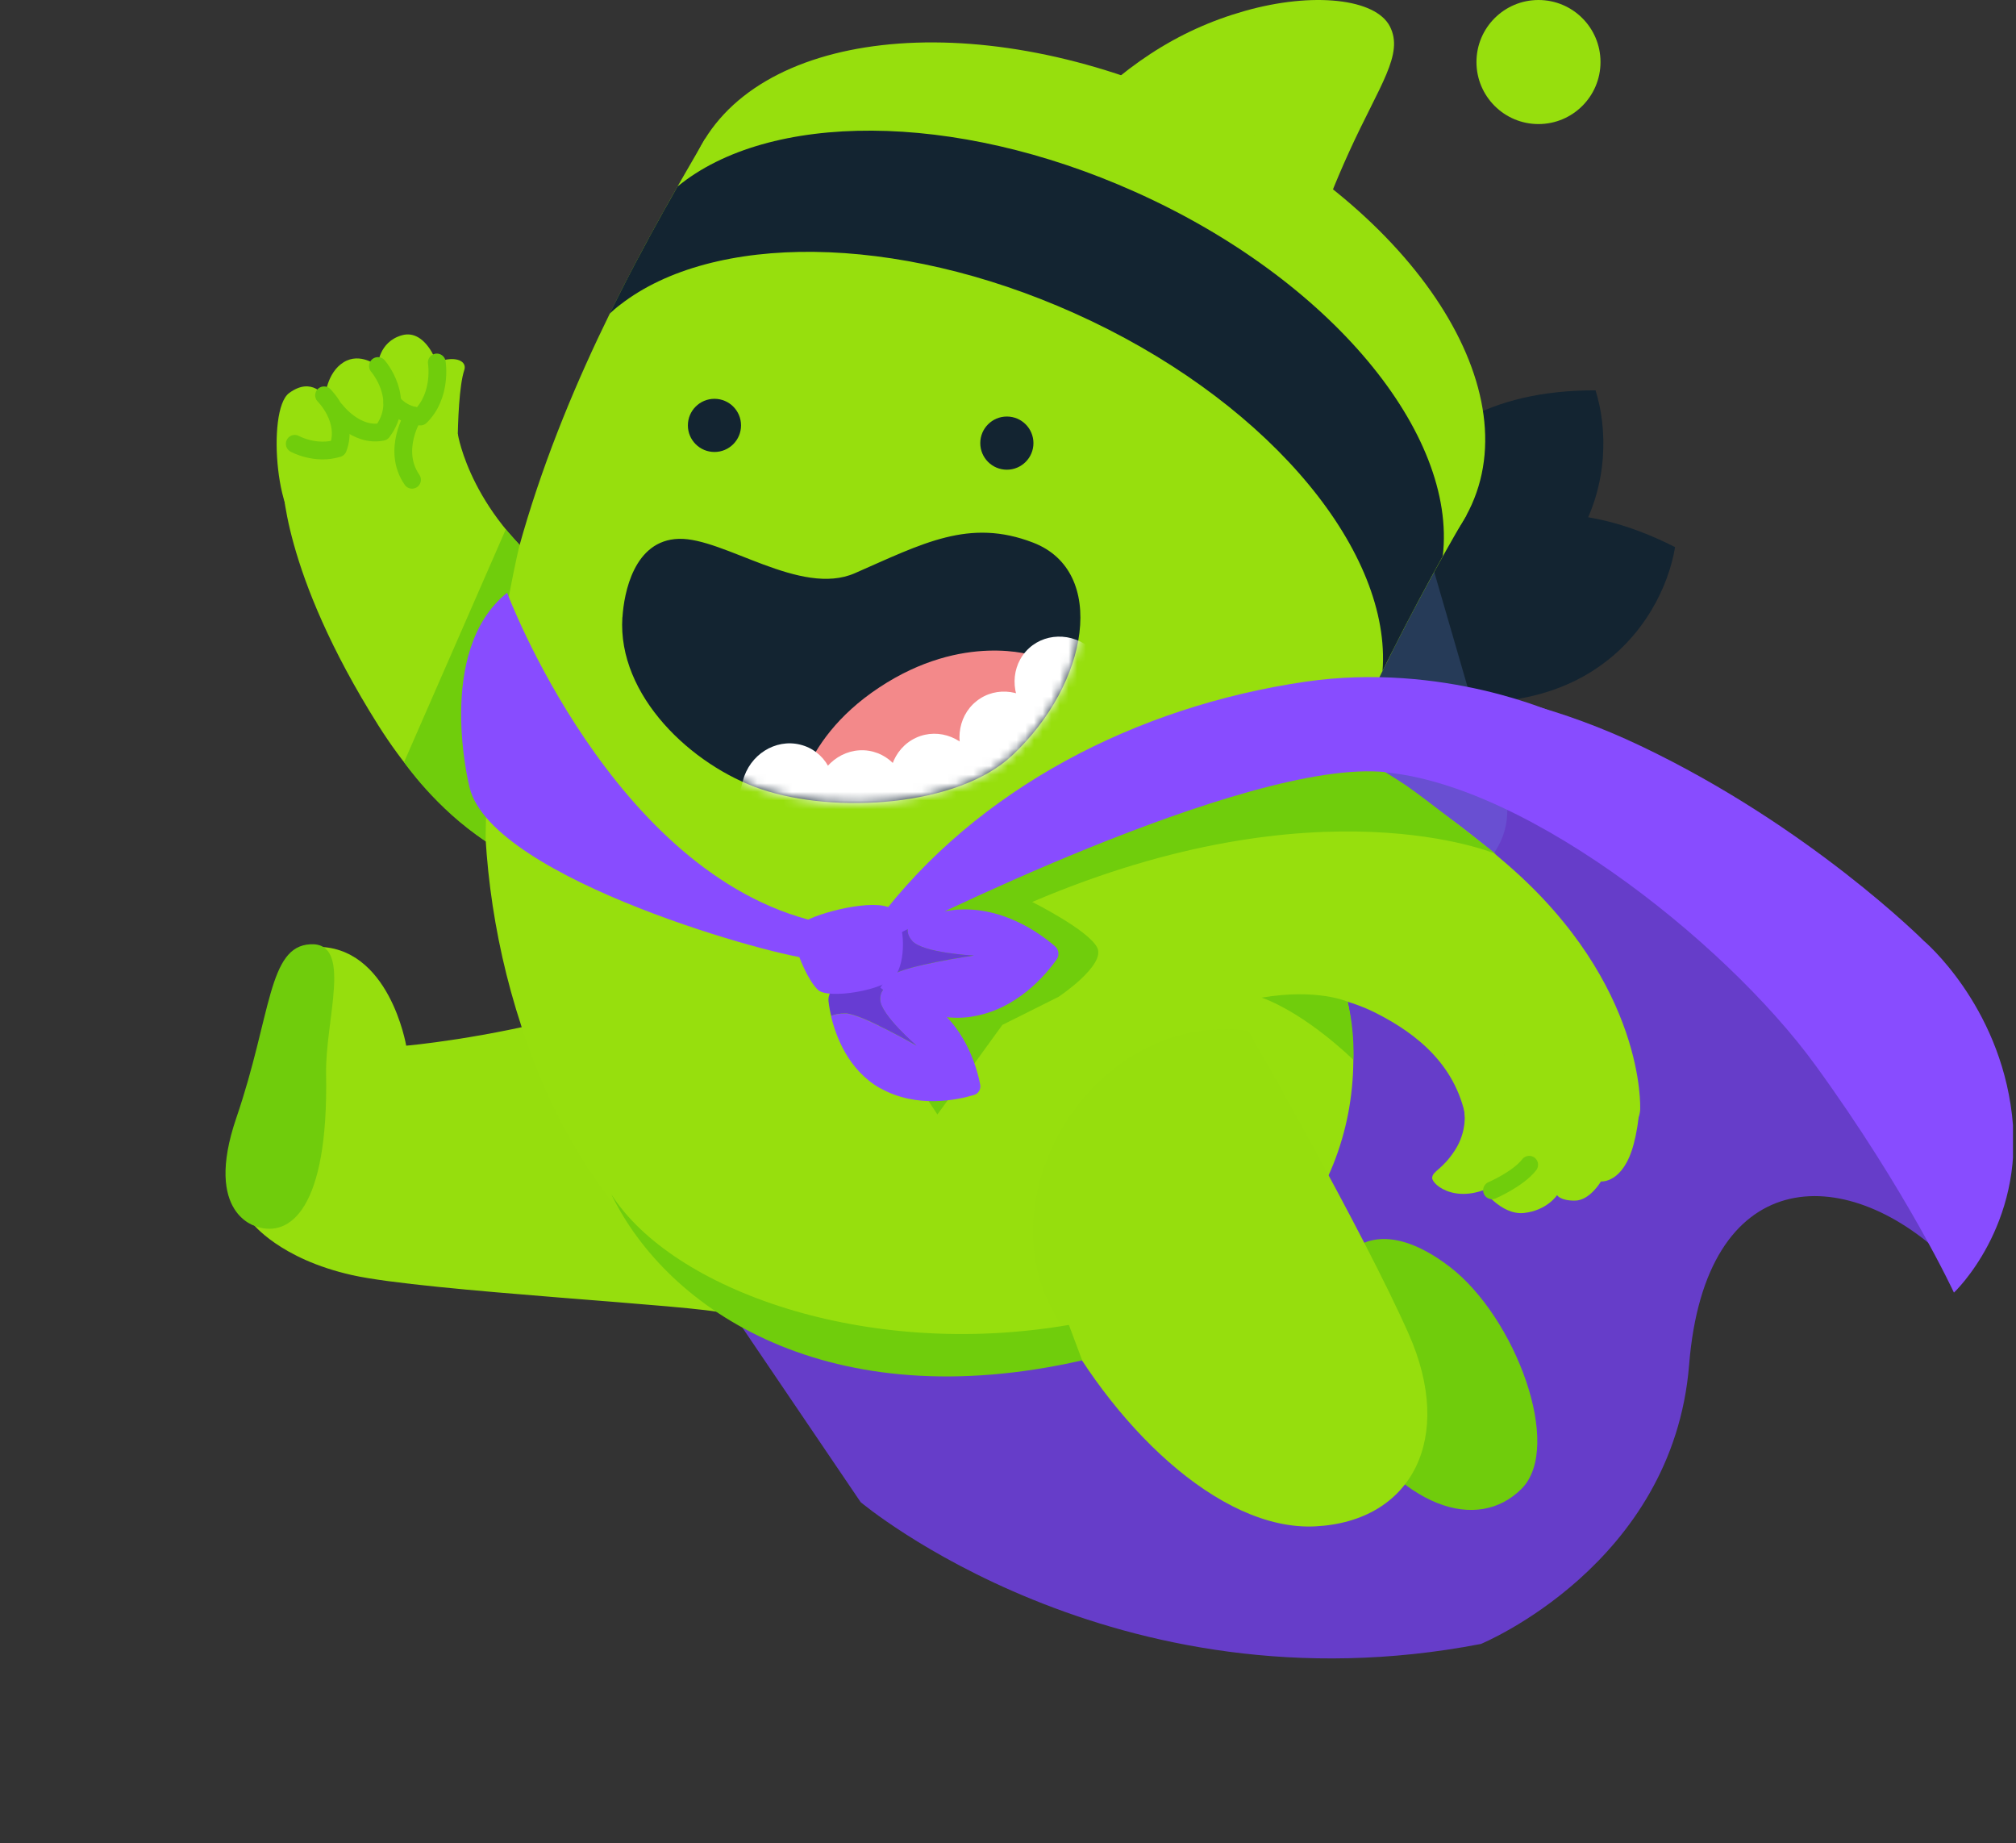 <svg width="233" height="213" viewBox="0 0 233 213" fill="none" xmlns="http://www.w3.org/2000/svg">
<rect x="0" y="0" width="233" height="213" fill="#333333" stroke="none"/>
<path d="M171.155 189.962C171.155 189.962 193.361 180.837 195.22 157.705C197.079 134.572 213.141 134.151 224.918 145.416C235.744 141.034 221.742 111.694 221.742 111.694L151.13 80.827L78.539 103.762L81.038 117.766C81.038 117.766 80.66 140.788 90.254 140.296C99.859 139.803 68.237 127.495 68.237 127.495L99.471 173.577C99.471 173.577 128.657 198.155 171.155 189.962Z" fill="#663DC9"/>
<path d="M85.223 111.64C85.223 111.64 77.718 114.141 66.872 117.098C56.027 120.055 46.947 120.83 46.947 120.83C46.947 120.83 44.992 109.194 36.425 109.41C27.487 131.709 29.163 141.338 29.163 141.338C29.163 141.338 32.296 145.464 40.711 147.345C49.127 149.225 81.135 150.844 83.721 151.762C86.306 152.681 93.416 150.851 103.985 150.685C114.555 150.518 94.977 118.425 85.233 111.632L85.223 111.64Z" fill="#96DE0D"/>
<path d="M29.719 141.746C29.719 141.746 23.465 140.423 27.316 129.166C31.396 117.237 30.958 109.346 35.885 109.111C40.812 108.876 37.577 117.856 37.688 124.087C37.979 139.793 33.45 142.972 29.709 141.753L29.719 141.746Z" fill="#70CC0C"/>
<path d="M184.406 45.105C187.081 53.596 185.386 71.635 157.202 75.865C155.865 65.584 159.434 45.037 184.406 45.105Z" fill="#132431"/>
<path d="M193.597 63.222C192.148 72.037 182.463 87.424 155.308 78.452C158.765 68.639 171.264 51.855 193.597 63.222Z" fill="#132431"/>
<g clip-path="url(#clip0_2565_1157)">
<g style="mix-blend-mode:multiply">
<path fill-rule="evenodd" clip-rule="evenodd" d="M143.842 38.873C143.842 38.873 144.704 34.963 148.214 27.257C149.072 25.374 149.889 23.741 150.61 22.3C152.836 17.852 154.141 15.245 152.893 12.819C151.241 9.607 144.006 8.806 136.135 11.033C128.265 13.26 121.831 17.559 115.561 24.373C109.28 31.197 113.714 39.325 126.028 45.615C138.352 51.906 142.939 44.466 143.852 38.863L143.842 38.873ZM170.05 80.875L167.711 72.809L165.371 64.743C156.956 67.021 147.741 74.923 147.741 74.923L148.726 78.299L149.711 81.675C149.711 81.675 150.002 81.718 150.524 81.781C149.996 81.747 149.701 81.737 149.701 81.737L148.131 84.877L146.561 88.017C146.561 88.017 154.185 97.468 162.046 101.234L162.047 101.232C164.016 102.213 166.366 102.422 168.604 101.624L168.614 101.634C172.986 100.085 175.274 95.282 173.714 90.911C172.912 88.649 171.24 86.945 169.207 86.041C164.51 83.685 158.316 82.603 154.181 82.116C158.439 82.397 164.941 82.456 170.05 80.875ZM37.623 66.344L36.104 64.713V64.702H36.093C36.093 64.702 33.918 58.166 37.233 54.276C40.557 50.377 44.416 50.869 43.841 52.583C43.266 54.307 43.102 58.391 43.072 61.265C43.041 64.138 37.623 66.344 37.623 66.344Z" fill="#7799F6" fill-opacity="0.2"/>
</g>
<path d="M157.114 79.257C157.114 79.257 171.009 77.328 189.623 86.194C209.162 95.491 222.338 108.708 222.338 108.708C222.338 108.708 231.04 116.004 232.538 128.831C234.036 141.658 225.827 149.365 225.827 149.365C225.827 149.365 220.46 137.749 209.86 123.146C199.259 108.534 174.836 89.365 158.243 89.149C158.356 88.913 158.52 80.406 158.52 80.406L157.114 79.267V79.257Z" fill="#884CFF"/>
<path d="M52.916 50.165C52.916 50.165 54.425 59.821 65.169 67.332C75.913 74.844 86.544 83.197 80.171 94.67C72.865 107.825 54.989 101.699 43.722 83.813C32.454 65.937 32.659 55.429 32.659 55.429C32.659 55.429 42.993 41.227 52.916 50.165Z" fill="#97DF0D"/>
<path d="M169.458 59.575C169.458 59.575 154.107 85.26 149.704 103.033C157.893 112.033 160.428 132.187 146.626 145.63C127.908 163.844 78.95 167.518 61.73 122.715C45.096 79.421 68.349 38.631 81.484 16.044C119.453 3.156 166.595 33.007 169.468 59.565L169.458 59.575Z" fill="#97DF0D"/>
<path d="M156.313 144.472C156.313 144.472 159.889 140.536 167.524 146.357C175.148 152.182 180.698 167.157 175.868 172.018C170.794 177.125 161.855 174.368 154.971 162.87C148.086 151.371 152.349 145.76 156.313 144.472Z" fill="#70CC0C"/>
<path d="M144.279 119.117C144.279 119.117 157.486 142.115 162.817 154.154C168.149 166.194 163.189 175.8 152.031 176.373C140.863 176.95 128.273 164.518 121.352 150.811C114.434 137.114 126.733 116.869 144.275 119.107L144.279 119.117Z" fill="#96DE0D"/>
<path d="M189.561 128.103C189.561 128.103 190.228 113.849 174.364 100.026C158.499 86.204 149.797 85.814 149.797 85.814C149.797 85.814 142.142 84.654 140.213 99.093C138.283 113.521 144.348 115.45 146 115.286C147.652 115.122 152.937 113.962 159.115 117.102C163.784 119.483 168.515 123.198 169.52 129.816C176.139 136.22 189.346 133.716 189.572 128.113L189.561 128.103Z" fill="#97DF0D"/>
<path d="M171.259 137.298C171.259 137.298 173.466 140.458 176.144 140.161C178.812 139.863 179.961 138.098 179.961 138.098C179.961 138.098 180.29 138.745 182.024 138.734C183.748 138.724 185.031 136.518 185.031 136.518C185.031 136.518 187.606 136.785 188.817 132.187C190.038 127.59 190.572 118.293 180.3 120.027C170.018 121.751 168.981 126.236 169.238 128.432C169.494 130.628 171.27 137.288 171.27 137.288L171.259 137.298Z" fill="#97DF0D"/>
<path d="M151.582 29.101C151.582 29.101 152.444 25.191 155.954 17.485C159.463 9.789 162.285 6.258 160.633 3.047C158.981 -0.165 151.746 -0.966 143.876 1.261C136.005 3.488 129.571 7.787 123.301 14.601C117.021 21.425 121.454 29.553 133.768 35.843C146.092 42.134 150.679 34.694 151.592 29.091L151.582 29.101Z" fill="#97DF0D"/>
<path d="M170.094 58.302C176.661 43.638 161.905 22.745 137.133 11.652C112.361 0.549 86.953 3.443 80.385 18.117C73.818 32.781 88.574 53.674 113.346 64.767C138.118 75.86 163.526 72.966 170.094 58.302Z" fill="#97DF0D"/>
<path d="M169.249 128.452C169.249 128.452 169.618 130.669 168.141 132.937C166.653 135.204 165.606 135.276 165.524 136.077C165.442 136.877 168.613 139.607 173.497 136.518C178.382 133.429 179.07 130.145 174.698 127.631C169.382 124.594 169.28 128.452 169.28 128.452H169.27H169.249Z" fill="#97DF0D"/>
<path d="M35.563 61.155C35.563 61.155 39.821 61.288 45.476 57.912C51.14 54.536 51.571 50.216 51.376 46.173C51.181 42.14 49.231 37.974 46.481 38.733C43.731 39.492 43.659 42.294 43.659 42.294C43.659 42.294 41.648 40.652 39.709 41.863C37.759 43.064 37.564 45.865 37.564 45.865C37.564 45.865 36.086 43.443 33.408 45.424C30.73 47.414 32.002 61.689 35.553 61.155H35.563Z" fill="#97DF0D"/>
<path d="M45.918 54.906L47.437 56.537C47.437 56.537 52.855 54.331 52.886 51.458C52.917 48.584 53.081 44.5 53.656 42.776C54.23 41.062 50.372 40.57 47.047 44.469C43.732 48.358 45.908 54.895 45.908 54.895H45.918V54.906Z" fill="#97DF0D"/>
<path d="M166.749 64.264C165.179 67.097 163.045 71.017 160.808 75.47C160.469 76.148 160.12 76.835 159.782 77.543C159.823 77.133 159.833 76.702 159.843 76.271C159.987 62.489 145.703 45.834 124.143 36.178C103.414 26.891 82.347 26.932 71.705 35.193C71.264 35.521 70.853 35.88 70.453 36.25C70.905 35.347 71.346 34.454 71.797 33.572C73.993 29.241 76.21 25.218 78.303 21.555C88.801 12.935 110.166 12.751 131.192 22.171C153.809 32.289 168.412 50.114 166.749 64.254V64.264Z" fill="#132431"/>
<path d="M56.129 97.205C56.129 97.205 56.006 80.498 60.049 62.961C59.033 61.843 58.458 61.165 58.458 61.165L46.698 88.072C46.698 88.072 50.382 93.459 56.139 97.215H56.129V97.205Z" fill="#70CD0C"/>
<path d="M155.749 115.748C155.749 115.748 152.291 114.188 145.826 115.276C151.111 117.225 156.406 122.459 156.406 122.459C156.406 122.459 156.632 119.36 155.749 115.748Z" fill="#70CD0C"/>
<path d="M172.439 137.542C172.439 137.542 175.436 136.259 176.739 134.587" stroke="#70CD0C" stroke-width="2.052" stroke-linecap="round" stroke-linejoin="round"/>
<path d="M37.452 45.68C37.452 45.68 40.315 48.492 39.063 51.796C36.446 52.607 34.065 51.283 34.065 51.283" stroke="#70CD0C" stroke-width="2.052" stroke-linecap="round" stroke-linejoin="round"/>
<path d="M43.68 42.294C43.68 42.294 47.036 46.142 44.183 49.898C41.135 50.524 38.806 47.435 38.806 47.435" stroke="#70CD0C" stroke-width="2.052" stroke-linecap="round" stroke-linejoin="round"/>
<path d="M50.484 41.883C50.484 41.883 51.11 45.67 48.586 48.133C46.348 47.989 45.343 46.481 45.343 46.481" stroke="#70CD0C" stroke-width="2.052" stroke-linecap="round" stroke-linejoin="round"/>
<path d="M47.784 48.02C47.784 48.02 45.25 52.012 47.62 55.439" stroke="#70CD0C" stroke-width="2.052" stroke-linecap="round" stroke-linejoin="round"/>
<path d="M71.942 71.325C72.116 68.544 73.255 62.407 78.458 62.263C83.661 62.12 92.506 68.985 98.797 66.235C106.637 62.807 112.004 59.842 119.413 62.705C128.002 66.019 125.888 78.939 116.981 87.292C110.659 93.223 96.498 94.085 87.971 91.191C79.966 88.472 71.347 80.406 71.931 71.325H71.942Z" fill="#132431"/>
<mask id="mask0_2565_1157" style="mask-type:luminance" maskUnits="userSpaceOnUse" x="71" y="61" width="54" height="32">
<path d="M71.941 71.325C72.115 68.544 73.254 62.407 78.457 62.264C83.66 62.12 92.505 68.985 98.796 66.235C106.636 62.807 112.003 59.842 119.412 62.705C128.001 66.019 125.887 78.939 116.98 87.292C110.658 93.223 96.497 94.085 87.97 91.192C79.966 88.472 71.346 80.406 71.93 71.325H71.941Z" fill="white"/>
</mask>
<g mask="url(#mask0_2565_1157)">
<path d="M91.788 94.249C91.788 94.249 91.911 85.845 101.629 79.431C111.357 72.997 119.485 75.768 119.485 75.768C119.485 75.768 125.59 83.187 109.777 92.987C93.953 102.777 91.788 94.249 91.788 94.249Z" fill="#F3898A"/>
<path d="M115.268 93.285L105.58 97.769L103.302 92.628C102.05 89.785 103.2 86.481 105.868 85.25C108.546 84.018 111.727 85.311 113 88.164L115.278 93.305L115.268 93.285Z" fill="white"/>
<path d="M104.461 98.19L93.799 97.677L94.168 92.064C94.374 88.965 96.918 86.563 99.864 86.697C102.809 86.84 105.035 89.478 104.83 92.577L104.461 98.19Z" fill="white"/>
<path d="M94.795 98.2L84.431 95.676L85.857 90.227C86.637 87.21 89.603 85.342 92.466 86.04C95.339 86.728 97.022 89.744 96.232 92.741L94.805 98.19L94.795 98.2Z" fill="white"/>
<path d="M123.896 86.604L115.553 93.264L112.116 88.8C110.228 86.337 110.556 82.838 112.855 81.022C115.163 79.174 118.57 79.698 120.469 82.15L123.906 86.614L123.896 86.604Z" fill="white"/>
<path d="M130.414 78.846L123.354 86.861L119.198 83.074C116.889 80.981 116.602 77.492 118.552 75.286C120.501 73.079 123.939 72.977 126.238 75.07L130.394 78.857L130.414 78.846Z" fill="white"/>
</g>
<path d="M172.907 98.682C172.907 98.682 152.558 90.042 119.299 104.224C119.299 104.224 125.795 107.466 126.811 109.498C127.827 111.53 122.347 115.183 122.347 115.183L115.852 118.426L108.34 128.78L99.186 114.855C99.186 114.855 95.112 113.603 94.907 110.155C94.907 110.155 66.595 104.942 55.841 93.777L56.179 91.027L79.925 103.208L99.618 107.877L106.719 102.602L155.021 86.163C155.021 86.163 160.767 89.559 162.604 90.822C164.667 92.238 172.907 98.682 172.907 98.682Z" fill="#70CD0C"/>
<path d="M101.751 125.763C98.006 123.659 96.579 119.668 96.046 117.4C96.385 117.246 96.918 117.112 97.749 117.123C99.535 117.153 105.918 120.827 105.918 120.827C105.918 120.827 101.834 117.307 101.731 115.573C101.669 114.516 102.295 114.024 102.87 113.798C104.194 114.157 105.61 114.752 107.016 115.594C111.49 118.272 112.896 123.29 113.286 125.332C113.388 125.855 113.08 126.379 112.578 126.522C110.679 127.097 105.948 128.113 101.762 125.753L101.751 125.763Z" fill="#884CFF"/>
<path d="M101.742 115.563C101.844 117.297 105.929 120.817 105.929 120.817C105.929 120.817 99.535 117.143 97.76 117.112C96.929 117.102 96.395 117.235 96.057 117.389C95.821 116.384 95.759 115.717 95.759 115.717C95.554 113.603 98.817 112.648 102.881 113.787C102.306 114.013 101.68 114.506 101.742 115.563Z" fill="#673CD3"/>
<path d="M112.29 117.482C107.642 118.19 103.722 115.707 101.741 114.116C101.926 113.757 102.295 113.285 103.024 112.731C104.584 111.551 112.557 110.422 112.557 110.422C112.557 110.422 106.657 110.134 105.405 108.718C104.635 107.846 104.851 107.005 105.189 106.42C106.574 105.835 108.186 105.404 109.971 105.178C115.636 104.48 120.212 107.856 121.936 109.344C122.378 109.734 122.46 110.381 122.131 110.853C120.879 112.628 117.493 116.692 112.29 117.472V117.482Z" fill="#884CFF"/>
<path d="M105.415 108.708C106.667 110.134 112.568 110.411 112.568 110.411C112.568 110.411 104.584 111.55 103.035 112.72C102.316 113.264 101.947 113.736 101.752 114.105C100.87 113.397 100.377 112.864 100.377 112.864C98.776 111.181 100.952 108.164 105.21 106.409C104.872 106.994 104.656 107.836 105.426 108.708H105.415Z" fill="#673CD3"/>
<path d="M92.362 110.535C92.362 110.535 93.347 113.254 94.537 114.383C95.728 115.511 102.234 114.424 103.445 112.813C104.676 111.202 104.676 106.953 103.373 105.291C102.069 103.628 95.41 105.198 93.214 106.358C91.089 107.477 92.034 109.59 92.341 110.545H92.352L92.362 110.535Z" fill="#884CFF"/>
<path d="M93.901 110.791C90.658 110.822 56.979 101.73 54.28 91.037C54.28 91.037 50.217 75.255 58.611 68.492C58.611 68.492 70.761 100.971 94.404 106.512L93.901 110.791Z" fill="#884CFF"/>
<path d="M103.383 108.123C103.383 108.123 144.071 87.476 160.244 89.231L179.895 82.469C179.895 82.469 166.822 76.445 150.865 78.774C131.429 81.617 112.927 91.058 101.331 106.502L103.373 108.113L103.383 108.123Z" fill="#884CFF"/>
<path d="M70.649 138C77.218 151.498 95.887 163.849 125.072 157.192L123.536 153.096C99.983 157.141 77.649 149 70.649 138Z" fill="#70CD0C"/>
<circle cx="116.368" cy="51.203" r="3.072" fill="#132431"/>
<circle cx="82.574" cy="49.155" r="3.072" fill="#132431"/>
</g>
<circle cx="177.811" cy="7.168" r="7.168" fill="#97DF0D"/>
<defs>
<clipPath id="clip0_2565_1157">
<rect width="232" height="213.003" fill="white" transform="translate(0.649)"/>
</clipPath>
</defs>
</svg>
